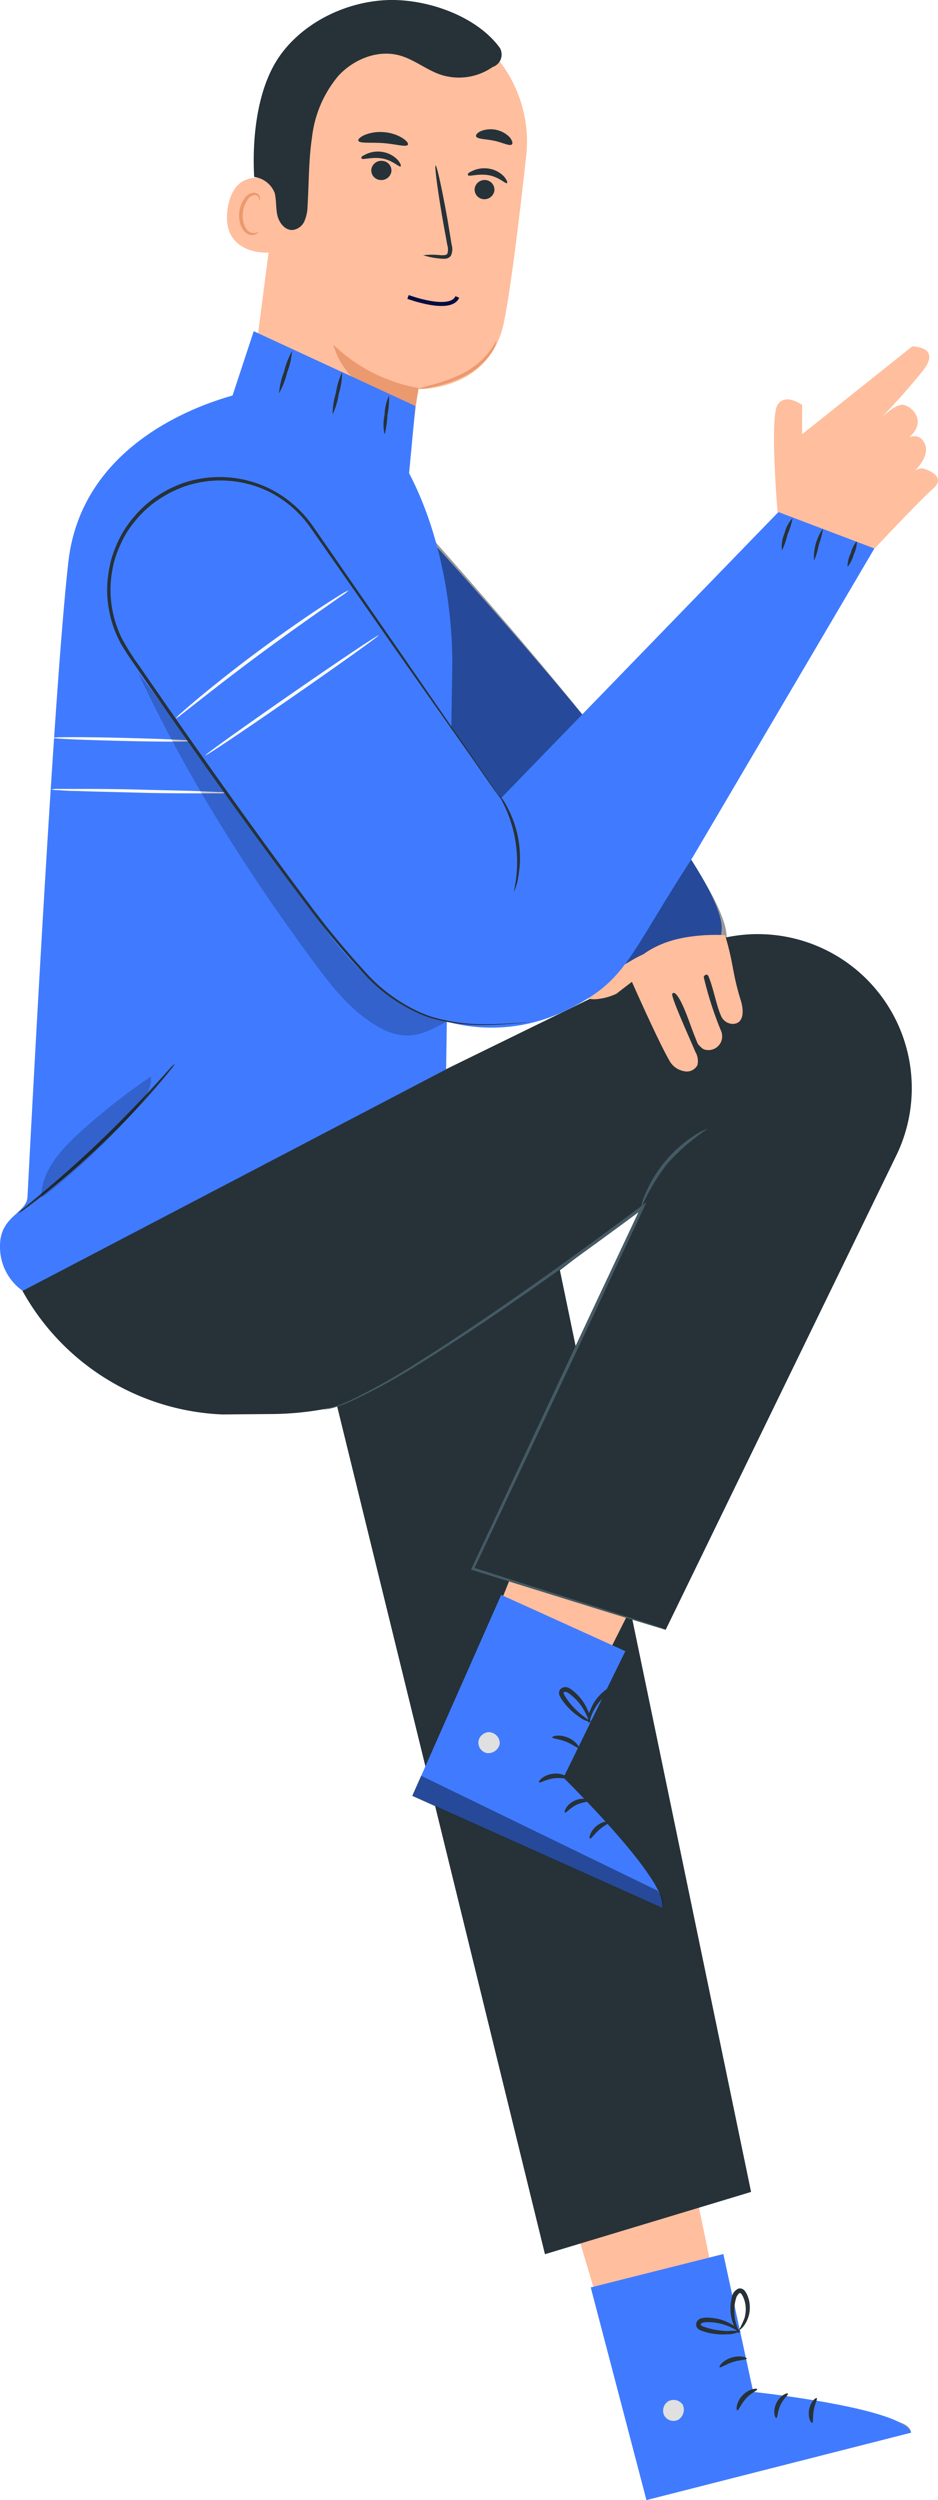 <svg xmlns="http://www.w3.org/2000/svg" width="233.283" height="621.663" viewBox="0 0 233.283 621.663"><defs><style>.a{opacity:0.4;}.b{fill:#407bff;}.c{fill:#ffbe9d;}.d{fill:#e0e0e0;}.e{fill:#263238;}.f{fill:#eb996e;}.g{fill:#455a64;}.h{opacity:0.2;}.i{fill:#fafafa;}.j{fill:none;stroke:#050c42;}</style></defs><g transform="translate(-11284.361 -5118.761)"><g class="a" transform="translate(11443.9 5720.971)"><path d="M240.231,486.283,239,480.943l63.593-14.113s3.247.539,3.447,2.678Z" transform="translate(-239 -466.83)"/></g><path class="b" d="M196.73,153.86s86.389,92.13,84.989,110.676S255.8,278.475,249.98,277.752s-49.664-49.526-49.664-49.526Z" transform="translate(11182.115 5085.441)"/><g class="a" transform="translate(11379.846 5239.301)"><path d="M196.73,153.86s86.621,94.353,85.22,112.9-26.152,11.717-31.97,10.993-49.664-49.526-49.664-49.526Z" transform="translate(-196.73 -153.86)"/></g><path class="c" d="M224.33,424.46l21.623,72.319,24.286-13.189L256.434,417.38Z" transform="translate(11196.992 5227.486)"/><path class="b" d="M263.781,439.72l7.434,34.289s37.306,3.94,39.291,10.127L244.651,500.9,230.8,448.031Z" transform="translate(11200.48 5239.527)"/><path class="d" d="M243.828,463.6a2.77,2.77,0,0,0-1.077,3.54,2.647,2.647,0,0,0,3.494,1.093,2.924,2.924,0,0,0,1.123-3.755,2.77,2.77,0,0,0-3.771-.739" transform="translate(11206.782 5252.233)"/><path class="e" d="M259.495,461.616c.077.323-1.539.877-2.816,2.324s-1.816,3-2.139,2.94-.323-2.031,1.293-3.74S259.495,461.309,259.495,461.616Z" transform="translate(11213.185 5251.259)"/><path class="e" d="M263.844,462.306c.154.292-1.093,1.2-1.847,2.832s-.693,3.155-1.016,3.232-.985-1.708,0-3.724S263.767,462,263.844,462.306Z" transform="translate(11216.469 5251.662)"/><path class="e" d="M266.876,469.164c-.277.139-1.124-1.354-.754-3.324s1.708-3.078,1.908-2.816-.493,1.416-.77,3.078S267.2,469.056,266.876,469.164Z" transform="translate(11219.47 5252.068)"/><path class="e" d="M258.371,456.81c0,.339-1.662.262-3.447.846s-3.078,1.539-3.294,1.293.831-1.724,2.955-2.385S258.525,456.517,258.371,456.81Z" transform="translate(11211.692 5248.447)"/><path class="e" d="M258.865,453.309a6.309,6.309,0,0,1-3.309.831,15.158,15.158,0,0,1-3.724-.185,12.747,12.747,0,0,1-2.139-.523,4.046,4.046,0,0,1-1.2-.508,1.447,1.447,0,0,1-.585-1.677,1.8,1.8,0,0,1,1.216-1.093,4.527,4.527,0,0,1,1.293-.154,12.78,12.78,0,0,1,2.216.185,11.729,11.729,0,0,1,3.555,1.216c1.893,1.031,2.724,2.093,2.632,2.185s-1.124-.677-2.97-1.447a14.035,14.035,0,0,0-3.37-.908,12.711,12.711,0,0,0-2.047-.092c-.739,0-1.339.138-1.431.492s0,.185.169.354a3.155,3.155,0,0,0,.877.385,17.427,17.427,0,0,0,1.985.539,19.594,19.594,0,0,0,3.509.416A25.974,25.974,0,0,1,258.865,453.309Z" transform="translate(11209.66 5245.068)"/><path class="e" d="M255.539,456.423c-.092.077-1.031-.908-1.678-2.955a10.942,10.942,0,0,1-.477-3.724,11.65,11.65,0,0,1,.323-2.232,2.863,2.863,0,0,1,1.693-2.2,1.539,1.539,0,0,1,1.539.569,4.527,4.527,0,0,1,.646,1.124,7.019,7.019,0,0,1,.569,2.232,7.7,7.7,0,0,1-.539,3.755c-.846,2.047-2.093,2.77-2.139,2.662a27.24,27.24,0,0,0,1.37-2.924,7.911,7.911,0,0,0,.262-3.37,7.171,7.171,0,0,0-.554-1.893c-.277-.677-.693-1.17-.923-1.031a2.539,2.539,0,0,0-.877,1.37,10.592,10.592,0,0,0-.369,2,12.2,12.2,0,0,0,.2,3.447C255.046,455.223,255.708,456.331,255.539,456.423Z" transform="translate(11212.647 5242.523)"/><path class="e" d="M186.2,293.342c.8,3.2,57.252,233.547,57.252,233.547l51.265-15.483-48.4-233.316Z" transform="translate(11176.439 5152.405)"/><path class="c" d="M184.487,107.29l-8.957,68.825a20.654,20.654,0,0,0,18.822,23.239h0a20.654,20.654,0,0,0,22.131-17.945c.662-5.187,1.231-9.5,1.339-10.034,0,0,17.745.646,21.254-16.529,1.708-8.311,3.817-25.686,5.556-41.431a32.658,32.658,0,0,0-26.317-35.628l-1.662-.323C198.538,75.063,186.4,89.114,184.487,107.29Z" transform="translate(11170.596 5044.117)"/><path class="f" d="M210.433,142.013A40.876,40.876,0,0,1,189.21,131.24s2.924,13.4,20.407,15.159Z" transform="translate(11178.062 5073.249)"/><path class="e" d="M218.887,108.01a2.509,2.509,0,0,1-2.847,2.016,2.4,2.4,0,0,1-2.032-2.709,2.493,2.493,0,0,1,2.847-2.016,2.4,2.4,0,0,1,2.032,2.709Z" transform="translate(11188.416 5058.25)"/><path class="e" d="M220.667,106.412c-.354.262-1.955-1.539-4.617-1.97s-4.848.446-5.063,0,.308-.693,1.262-1.139a6.972,6.972,0,0,1,4.14-.446,6.479,6.479,0,0,1,3.586,1.97C220.683,105.673,220.852,106.3,220.667,106.412Z" transform="translate(11189.774 5057.877)"/><path class="e" d="M201.629,105.544a2.524,2.524,0,0,1-2.863,2.032,2.4,2.4,0,0,1-2.108-2.709,2.509,2.509,0,0,1,2.847-2.016,2.4,2.4,0,0,1,2.124,2.693Z" transform="translate(11180.064 5055.93)"/><path class="e" d="M203.484,103.712c-.369.262-1.97-1.539-4.617-1.97s-4.848.446-5.079,0,.308-.677,1.277-1.139a6.91,6.91,0,0,1,4.125-.446,6.633,6.633,0,0,1,3.6,1.97C203.5,102.973,203.669,103.6,203.484,103.712Z" transform="translate(11180.501 5056.422)"/><path class="e" d="M203.74,124.6a17.716,17.716,0,0,1,4.448,0c.677,0,1.354,0,1.539-.4a3.571,3.571,0,0,0,0-2.078l-1.016-5.541c-1.37-7.849-2.216-14.267-1.908-14.313s1.693,6.279,3.078,14.128c.308,1.939.616,3.786.908,5.556a3.955,3.955,0,0,1-.154,2.709,1.754,1.754,0,0,1-1.308.785,5.541,5.541,0,0,1-1.17,0A19.3,19.3,0,0,1,203.74,124.6Z" transform="translate(11185.894 5057.633)"/><path class="e" d="M205.569,100.029c-.4.677-2.97-.169-6.156-.4s-5.848.139-6.156-.585c-.139-.339.431-.939,1.539-1.431a10.142,10.142,0,0,1,4.771-.708,10.265,10.265,0,0,1,4.617,1.447C205.277,99.045,205.754,99.706,205.569,100.029Z" transform="translate(11180.232 5054.718)"/><path class="e" d="M221.189,100.19c-.585.508-2.293-.477-4.479-.923s-4.125-.369-4.432-1.077c-.123-.339.277-.893,1.2-1.308a6.633,6.633,0,0,1,7.172,1.539C221.312,99.267,221.45,99.928,221.189,100.19Z" transform="translate(11190.484 5054.48)"/><path class="c" d="M185.26,105.727c-.277-.185-11.158-5.771-13.051,6.064s10.388,11.3,10.465,10.958S185.26,105.727,185.26,105.727Z" transform="translate(11168.791 5058.7)"/><path class="f" d="M178.7,116.412a3.706,3.706,0,0,1-.6.215,2,2,0,0,1-1.539-.215c-1.185-.646-1.924-2.8-1.631-4.956a6.864,6.864,0,0,1,1.046-2.863,2.37,2.37,0,0,1,1.8-1.324,1.062,1.062,0,0,1,1.124.754,1.018,1.018,0,0,1,0,.616c0,.031.277-.169.262-.662a1.385,1.385,0,0,0-.354-.831,1.678,1.678,0,0,0-1.093-.477,2.955,2.955,0,0,0-2.447,1.539,7.064,7.064,0,0,0-1.231,3.186c-.308,2.4.554,4.833,2.185,5.6a2.309,2.309,0,0,0,1.939,0C178.628,116.674,178.751,116.412,178.7,116.412Z" transform="translate(11169.853 5060.005)"/><path class="e" d="M176.449,119.542a6.31,6.31,0,0,1,5.11,4c.446,1.816.246,3.755.677,5.587s1.878,3.678,3.755,3.6a3.709,3.709,0,0,0,2.97-2.216,10.2,10.2,0,0,0,.769-3.786c.354-5.633.246-11.312,1.093-16.929a28.841,28.841,0,0,1,6.556-15.39c3.817-4.155,9.819-6.587,15.252-5.079,3.6.985,6.587,3.54,10.127,4.756a14.636,14.636,0,0,0,12.712-1.693,3.937,3.937,0,0,1,.646-.339,3.217,3.217,0,0,0,1.831-3.463,2.955,2.955,0,0,0-.477-1.262c-5.925-8-18.561-12.312-28.534-11.743S188.731,81.159,182.913,89.3s-6.987,20.777-6.464,30.242" transform="translate(11171.123 5043.224)"/><path class="f" d="M222.352,130.621a7.526,7.526,0,0,1-1.462,3.2,17.96,17.96,0,0,1-6.433,5.54,30.318,30.318,0,0,1-8.018,2.74,12.205,12.205,0,0,1-3.478.446,20.889,20.889,0,0,1,3.34-1,39.291,39.291,0,0,0,7.787-2.893,19.7,19.7,0,0,0,6.341-5.171C221.736,131.806,222.229,130.559,222.352,130.621Z" transform="translate(11185.474 5072.914)"/><path class="c" d="M235.422,311.08,207.35,381.152l27.241,4.786,30.38-60.438Z" transform="translate(11187.84 5170.187)"/><path class="b" d="M254.938,347.225l-15.39,31.442S266.3,404.939,264,410.987l-62.023-27.81,22.085-49.957Z" transform="translate(11184.945 5182.121)"/><path class="d" d="M215.763,355.43a2.755,2.755,0,0,0-3.078,2.093,2.663,2.663,0,0,0,2.047,3.078,2.924,2.924,0,0,0,3.217-2.247,2.755,2.755,0,0,0-2.493-2.924" transform="translate(11190.692 5194.077)"/><g class="a" transform="translate(11386.863 5560.312)"><path d="M201.94,367.473l2.232-5.033L262.932,391s2.216,2.432,1.031,4.248Z" transform="translate(-201.94 -362.44)"/></g><path class="e" d="M229.605,363.229c-.138.308-1.724-.231-3.647.077s-3.294,1.216-3.509.97,1-1.785,3.34-2.124S229.79,362.983,229.605,363.229Z" transform="translate(11195.965 5197.683)"/><path class="e" d="M232.657,366.652c0,.323-1.539.246-3.2,1.062s-2.509,2.047-2.8,1.893.277-1.939,2.293-2.924S232.78,366.359,232.657,366.652Z" transform="translate(11198.207 5199.877)"/><path class="e" d="M230.708,374.107c-.308,0,0-1.755,1.539-3.078s3.247-1.339,3.263-1.031-1.262.8-2.493,1.893S231.015,374.214,230.708,374.107Z" transform="translate(11200.372 5201.857)"/><path class="e" d="M231.167,359c-.246.215-1.447-.831-3.217-1.539s-3.34-.708-3.37-1.047,1.724-.831,3.786,0S231.383,358.811,231.167,359Z" transform="translate(11197.127 5194.375)"/><path class="e" d="M233.6,356.812a6.494,6.494,0,0,1-3.078-1.416,14.987,14.987,0,0,1-2.8-2.447,14.665,14.665,0,0,1-1.354-1.755,3.847,3.847,0,0,1-.616-1.154,1.416,1.416,0,0,1,.585-1.662,1.816,1.816,0,0,1,1.631-.108,4.787,4.787,0,0,1,1.093.693A13.129,13.129,0,0,1,230.7,350.5a12.02,12.02,0,0,1,2.016,3.17,5.525,5.525,0,0,1,.693,3.34c-.185,0-.462-1.231-1.431-2.986a12.99,12.99,0,0,0-2.062-2.8,14.874,14.874,0,0,0-1.539-1.354c-.585-.462-1.139-.723-1.431-.492s-.139.123-.092.369a3.249,3.249,0,0,0,.446.846,20.4,20.4,0,0,0,1.216,1.678,20.009,20.009,0,0,0,2.493,2.493C232.534,356.043,233.673,356.643,233.6,356.812Z" transform="translate(11197.715 5190.156)"/><path class="e" d="M230.456,357.042a5.4,5.4,0,0,1,.523-3.355,10.927,10.927,0,0,1,1.955-3.217,11.174,11.174,0,0,1,1.631-1.539,2.847,2.847,0,0,1,2.693-.677,1.647,1.647,0,0,1,.908,1.447,4.616,4.616,0,0,1-.2,1.293,7.585,7.585,0,0,1-.923,2.093,8.157,8.157,0,0,1-2.77,2.616,4.417,4.417,0,0,1-3.34.739,29.879,29.879,0,0,0,2.909-1.431,8.064,8.064,0,0,0,2.293-2.493,7.356,7.356,0,0,0,.739-1.816c.2-.693.185-1.339-.092-1.385a2.016,2.016,0,0,0-1.539.523,11.832,11.832,0,0,0-1.539,1.339,12.408,12.408,0,0,0-1.985,2.832C230.825,355.8,230.64,357.15,230.456,357.042Z" transform="translate(11200.255 5190.172)"/><path class="e" d="M218.564,272.661,305,230.369a38.306,38.306,0,0,1,45,8.418h0a38.322,38.322,0,0,1,6.295,42.739l-57.344,117.92-47.971-15.175,42.185-89.879L245.7,330.559A74.582,74.582,0,0,1,201.142,345.8l-12.435.108a59.668,59.668,0,0,1-49.757-30.781h0Z" transform="translate(11150.971 5124.575)"/><path class="g" d="M272.837,376.06a2.755,2.755,0,0,1-.893-.231l-2.539-.754-9.68-2.955-34.967-10.881-.339-.108.154-.339c8.465-18.1,19.022-40.646,30.427-65.039,4.048-8.588,7.972-16.929,11.7-24.871l.585.477c-21.762,16.221-41.246,29.688-55.62,38.553a150.725,150.725,0,0,1-17.391,9.511,27.2,27.2,0,0,1-5.048,1.708,7.323,7.323,0,0,1-1.37.185h-.462a7.271,7.271,0,0,0,1.8-.339,30.472,30.472,0,0,0,4.971-1.816,161.4,161.4,0,0,0,17.237-9.7c14.282-8.973,33.689-22.516,55.4-38.737l1.262-.939-.662,1.416c-3.724,7.926-7.7,16.283-11.666,24.871-11.466,24.378-22.07,46.894-30.58,64.978l-.2-.446,34.874,11.143,9.634,3.078,2.509.846Z" transform="translate(11177.081 5147.931)"/><path class="g" d="M255.542,257.92a50.6,50.6,0,0,0-9.957,8.572A49.788,49.788,0,0,0,238.89,277.8a12.8,12.8,0,0,1,1.139-3.74,32.058,32.058,0,0,1,12.02-14.359,12.6,12.6,0,0,1,3.494-1.785Z" transform="translate(11204.841 5141.533)"/><path class="b" d="M172.38,147.549l6.095-18.5,40.215,18.607-1.847,19.576L196.8,172.928l-19.669-12.051Z" transform="translate(11168.99 5072.068)"/><path class="b" d="M140.974,362.421a13.359,13.359,0,0,1-5.633-11.22c0-7.418,6.618-8.034,6.833-12.143,2.2-42.4,7-130.232,10.173-157.95,3.986-34.936,44.924-42.308,44.924-42.308l33.782,8.3v2.555c11.7,15.036,16.76,37.706,16.775,56.759L246.29,307.339Z" transform="translate(11149.023 5077.324)"/><path class="e" d="M177.3,247.37a11.483,11.483,0,0,1-1.262,1.724c-.831,1.077-2.108,2.6-3.709,4.448-3.2,3.709-7.8,8.68-13.22,13.851s-10.588,9.542-14.436,12.558c-1.939,1.539-3.509,2.709-4.617,3.509a9.972,9.972,0,0,1-1.785,1.17,10.431,10.431,0,0,1,1.539-1.416l4.448-3.694c3.755-3.078,8.865-7.557,14.251-12.712s10.05-10.034,13.359-13.636l3.894-4.294A10.265,10.265,0,0,1,177.3,247.37Z" transform="translate(11150.604 5135.846)"/><g class="h" transform="translate(11294.614 5386.448)"><path d="M142,279.266c.123-6.387,4.909-11.65,9.65-15.944a155.957,155.957,0,0,1,17.637-13.851c.308,3.078-1.816,5.895-3.878,8.265a166.355,166.355,0,0,1-22.9,21.623" transform="translate(-142 -249.47)"/></g><path class="e" d="M180.43,142.756a18.791,18.791,0,0,1,1.247-5.371,19.053,19.053,0,0,1,2-5.125,18.79,18.79,0,0,1-1.247,5.371A19.666,19.666,0,0,1,180.43,142.756Z" transform="translate(11173.329 5073.798)"/><path class="e" d="M191.445,135.67a18.007,18.007,0,0,1-.816,5.34,18.591,18.591,0,0,1-1.539,5.156,18.068,18.068,0,0,1,.816-5.34A18.591,18.591,0,0,1,191.445,135.67Z" transform="translate(11177.997 5075.636)"/><path class="e" d="M198.7,139.46a21.021,21.021,0,0,1-.416,4.848,21.543,21.543,0,0,1-.708,4.833,11.728,11.728,0,0,1,0-4.925,11.927,11.927,0,0,1,1.123-4.756Z" transform="translate(11182.428 5077.679)"/><path class="i" d="M187.036,203.986a6.758,6.758,0,0,1-1.693.123h-4.617c-3.925,0-9.342,0-15.39-.169s-11.42-.262-15.39-.416c-1.97,0-3.555-.139-4.617-.215a6.526,6.526,0,0,1-1.708-.185,8.235,8.235,0,0,1,1.708-.123h4.617c3.925,0,9.342,0,15.39.169s11.42.246,15.39.4l4.617.215A6.325,6.325,0,0,1,187.036,203.986Z" transform="translate(11153.488 5111.928)"/><path class="i" d="M178.323,195.58c0,.231-7.7.231-17.237,0s-17.206-.539-17.206-.77,7.7-.231,17.222,0S178.323,195.365,178.323,195.58Z" transform="translate(11153.628 5107.421)"/><g class="h" transform="translate(11317.315 5283.102)"><path d="M156.75,182.32c12.312,26.81,27.364,50.88,44.863,74.612,4.509,6.156,9.342,12.312,15.852,16.144s10.773,2.816,17.345-1.108c-7.28-2.324-9.234-3.078-15.39-7.526a73.627,73.627,0,0,1-15.529-16.575c-15.39-21.177-30.411-42.985-45.832-64.162" transform="translate(-156.75 -182.32)"/></g><path class="c" d="M239.92,209.877a14.959,14.959,0,0,1,1.431-5.125,5.079,5.079,0,0,1,4.248-2.832,3.078,3.078,0,0,1,3.078,3.494,7.7,7.7,0,0,1-1.708,2.616c-1.955,2.678-1.77,6.295-1.754,9.6s-.4,7.095-3.078,9.08" transform="translate(11375.809 5678.621) rotate(-120)"/><path class="b" d="M164.762,158.656a27.949,27.949,0,0,0-6.248,39.815l56.236,74.058A42.154,42.154,0,0,0,266.692,284.7h0c15.184-7.443,14.809-12.373,31.484-38.061l46.419-78.867-24.849-7.241-69.291,71.472-46.817-66.532A27.964,27.964,0,0,0,164.762,158.656Z" transform="translate(11158.447 5085.309)"/><path class="c" d="M248.1,236.731c-7.449-1.739-8.711-3.078-16.144-4.756-2.216-.523-5.063-1.955-4.078-4.309a3.186,3.186,0,0,1,3.17-1.847c2.893.246,7.557,1.97,10.358,2.232.693,0,.677-.631.369-1.108a87.852,87.852,0,0,0-13.851-2.986,3.417,3.417,0,0,1-1.708-6.033,5.34,5.34,0,0,1,1.985-.569c2.986.431,2.986.431,6.156.985,8.911,1.539,7.7-.215,7.7-.215,0-.677-10.142-1.662-15.39-2.293a4.524,4.524,0,0,1-3.078-1.17,2.955,2.955,0,0,1,.354-3.709,5.2,5.2,0,0,1,3.586-1.8c5.8-.108,24.855,2.016,24.855,2.016s2.493,3.386,1.724,10.327C253.317,229.1,248.1,236.731,248.1,236.731Z" transform="translate(11383.719 5684.53) rotate(-120)"/><path class="e" d="M259.119,287.982a3.921,3.921,0,0,0-.8.123l-2.37.246c-2.093.185-5.171.477-9.234.523a44.539,44.539,0,0,1-14.344-1.985,40.43,40.43,0,0,1-15.837-10.773A210.2,210.2,0,0,1,201.683,258.2c-5.063-6.664-10.358-13.851-15.867-21.469s-11.2-15.667-17.068-24.055l-8.88-12.82c-.754-1.093-1.539-2.185-2.247-3.294l-1.077-1.708a15.39,15.39,0,0,1-.97-1.785,27.225,27.225,0,0,1-2.524-7.772,26.487,26.487,0,0,1-.154-8.172,31.968,31.968,0,0,1,.77-3.986,32.646,32.646,0,0,1,1.37-3.786,29.69,29.69,0,0,1,1.847-3.54,28.568,28.568,0,0,1,2.355-3.2,27.5,27.5,0,0,1,5.8-5.233,29.624,29.624,0,0,1,6.895-3.4,28.612,28.612,0,0,1,7.418-1.339,28.179,28.179,0,0,1,14.144,3.078,28.749,28.749,0,0,1,10.327,9.111q3.817,5.479,7.372,10.65l13.236,19.115,19.115,27.7,5.171,7.557c.569.846,1,1.539,1.324,1.97l.431.693a7.806,7.806,0,0,1-.508-.646l-1.385-1.924-5.2-7.48-19.392-27.533-13.313-19.069-7.418-10.619a28.087,28.087,0,0,0-10.081-8.849,27.533,27.533,0,0,0-20.977-1.539,28.9,28.9,0,0,0-6.695,3.324,26.01,26.01,0,0,0-5.648,5.079,28.25,28.25,0,0,0-2.278,3.078,27.086,27.086,0,0,0-1.785,3.447,28.378,28.378,0,0,0-1.339,3.678,29.766,29.766,0,0,0-.754,3.878,27.21,27.21,0,0,0,2.616,15.39,56.176,56.176,0,0,0,4.217,6.695l8.88,12.836c5.848,8.388,11.543,16.437,17.022,24.055s10.773,14.836,15.79,21.546a214.381,214.381,0,0,0,14.744,17.93,40.307,40.307,0,0,0,15.56,10.773,44.832,44.832,0,0,0,14.205,2.093c3.971,0,7.049-.246,9.142-.385l2.37-.154A4.461,4.461,0,0,1,259.119,287.982Z" transform="translate(11158.355 5084.768)"/><path class="e" d="M219.708,228.177a32.689,32.689,0,0,0-3.878-24.347,11.1,11.1,0,0,1,2.17,3.078,26.256,26.256,0,0,1,2.94,8.6,26.548,26.548,0,0,1-.123,9.08,11.143,11.143,0,0,1-1.108,3.586Z" transform="translate(11192.411 5112.376)"/><path class="e" d="M219.261,171.664a8.265,8.265,0,0,1-1.077-4.155,8.357,8.357,0,0,1,.369-4.278,19.087,19.087,0,0,1,.431,4.217,18.733,18.733,0,0,1,.277,4.217Z" transform="translate(11344.078 5011.953) rotate(23)"/><path class="e" d="M224.734,171.1a12.5,12.5,0,0,1-1.077-8.265,18.027,18.027,0,0,1,.616,4.125,18.561,18.561,0,0,1,.462,4.14Z" transform="translate(11346.8 5012.879) rotate(23)"/><path class="e" d="M229.871,169.388a7.31,7.31,0,0,1-.585-3.386,7.6,7.6,0,0,1,.215-3.432,7.556,7.556,0,0,1,.585,3.386,7.864,7.864,0,0,1-.215,3.432Z" transform="translate(11349.736 5013.968) rotate(23)"/><path class="i" d="M211.613,178.191c.123.169-9.419,7-21.315,15.252s-21.639,14.79-21.777,14.605,9.419-7.018,21.316-15.267S211.49,178.007,211.613,178.191Z" transform="translate(11166.909 5098.555)"/><path class="i" d="M206.762,170.93a10.5,10.5,0,0,1-1.678,1.293l-4.694,3.294c-3.986,2.77-9.45,6.649-15.39,11.035s-11.235,8.511-15.052,11.5c-1.816,1.431-3.324,2.616-4.525,3.54a10.111,10.111,0,0,1-1.724,1.231,10.126,10.126,0,0,1,1.539-1.539c1.016-.908,2.509-2.185,4.371-3.74,3.724-3.078,8.973-7.3,14.929-11.7s11.481-8.218,15.544-10.881c2.031-1.324,3.678-2.386,4.848-3.078a10.42,10.42,0,0,1,1.831-.954Z" transform="translate(11164.312 5094.643)"/><path class="j" d="M99.353,73.839s10.554,3.935,12.259,0" transform="translate(11286.488 5118.761)"/><path class="c" d="M11477.728,5245s-1.959-23.419,0-26.539,6.118,0,6.118,0v7.28l27.388-21.84s7.28,0,2.773,5.893a171.428,171.428,0,0,1-12.134,13.52s4.939-5.46,7.279-4.854,5.2,3.813,2.081,7.28a38.2,38.2,0,0,1-6.934,5.894s6.781-8.519,9.707-4.16-4.854,9.707-4.854,9.707,3.034-3.417,4.854-2.9,5.563,2.257,2.427,4.977-14.561,14.907-14.561,14.907Z" transform="translate(0 1)"/></g></svg>